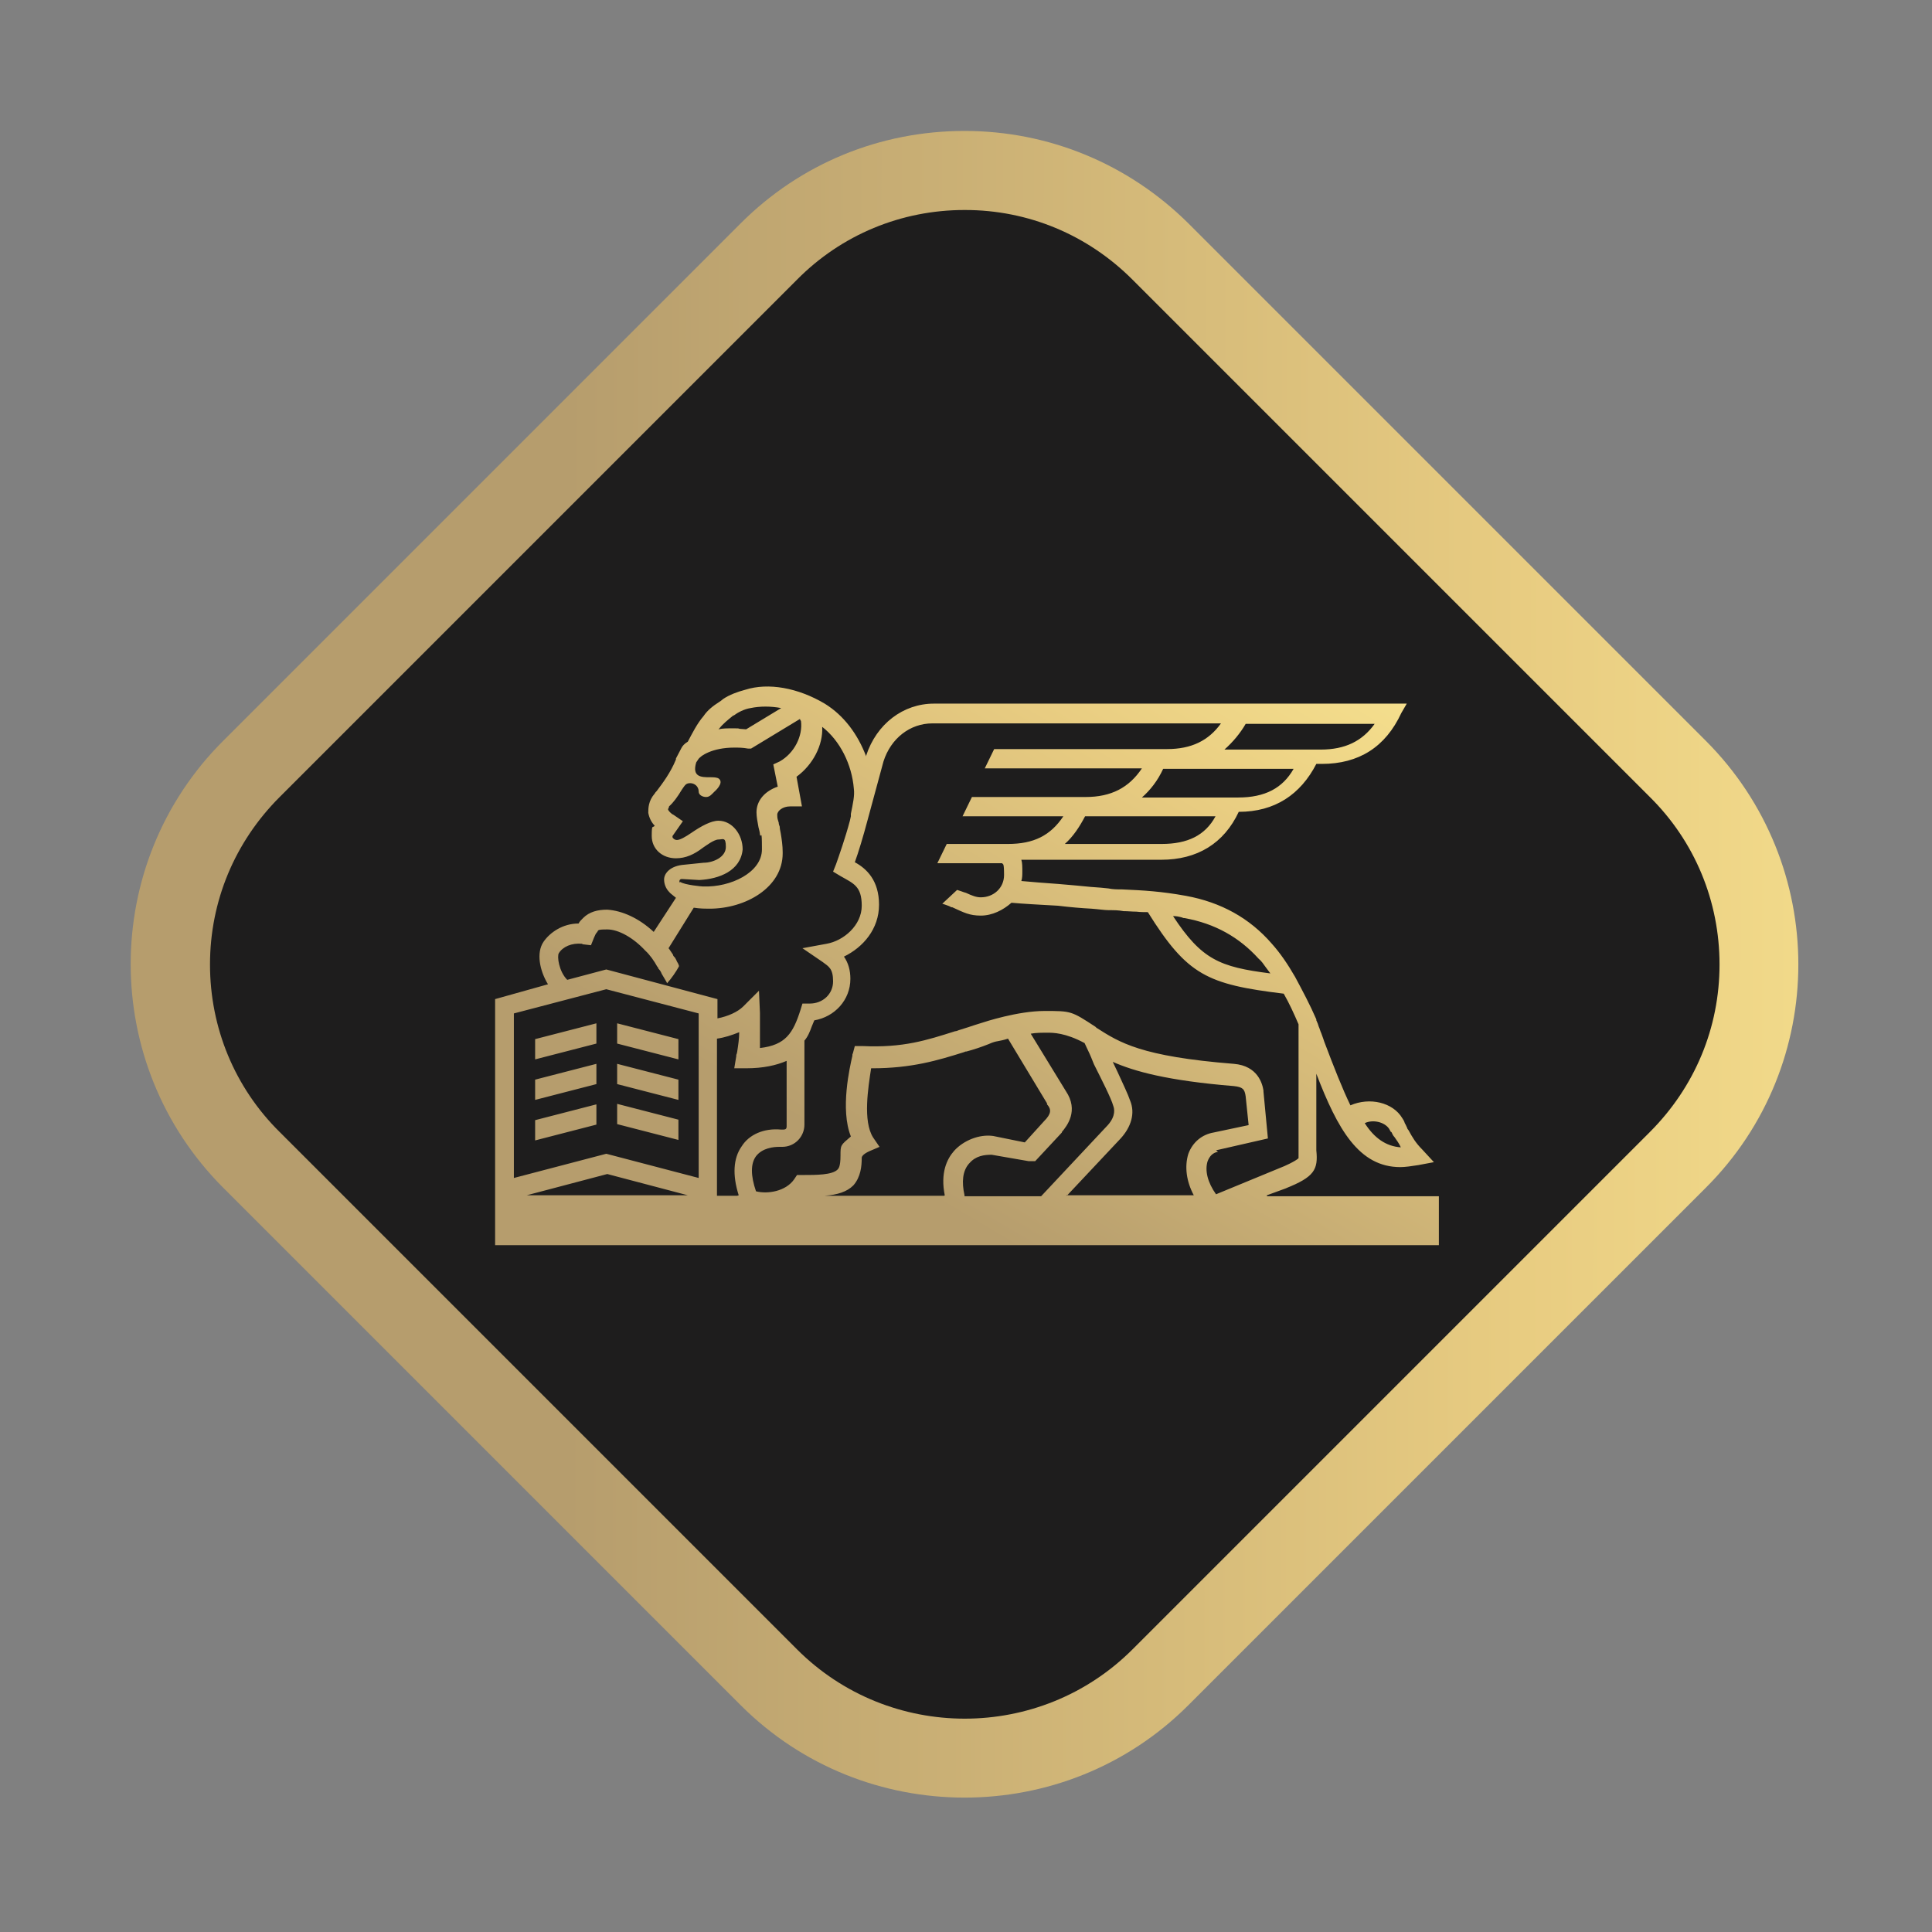<?xml version="1.0" encoding="UTF-8"?>
<svg xmlns="http://www.w3.org/2000/svg" version="1.1" xmlns:xlink="http://www.w3.org/1999/xlink" viewBox="0 0 391 391">
  <rect x="0" y="0" width="391" height="391" fill="#808080" stroke="none"/>
  <defs>
    <style>
      .cls-1 {
        fill: url(#linear-gradient-2);
        fill-rule: evenodd;
      }

      .cls-2 {
        fill: #1e1d1d;
      }

      .cls-3 {
        fill: url(#linear-gradient);
      }
    </style>
    <linearGradient id="linear-gradient" x1="233.6" y1="130.5" x2="575.2" y2="471.4" gradientTransform="translate(-287.7 122) rotate(45) scale(1 -1)" gradientUnits="userSpaceOnUse">
      <stop offset=".3" stop-color="#b69d6d"/>
      <stop offset=".7" stop-color="#e8cc81"/>
      <stop offset="1" stop-color="#ffee97"/>
    </linearGradient>
    <linearGradient id="linear-gradient-2" x1="150.1" y1="87.4" x2="272.9" y2="294.4" gradientTransform="translate(0 391.3) scale(1 -1)" gradientUnits="userSpaceOnUse">
      <stop offset=".3" stop-color="#b69d6d"/>
      <stop offset=".7" stop-color="#e8cc81"/>
      <stop offset="1" stop-color="#ffee97"/>
    </linearGradient>
  </defs>
  <!-- Generator: Adobe Illustrator 28.7.1, SVG Export Plug-In . SVG Version: 1.2.0 Build 142)  -->
  <g>
    <g id="Layer_1">
      <g>
        <g>
          <rect class="cls-2" x="65.2" y="65.2" width="260" height="260" rx="56" ry="56" transform="translate(-80.8 195.2) rotate(-45)"/>
          <path class="cls-3" d="M195.2,363.8c-16.4,0-32.8-6.2-45.3-18.7l-104.7-104.7c-25-25-25-65.6,0-90.5l104.7-104.7c12.1-12.1,28.2-18.7,45.3-18.7s33.2,6.7,45.3,18.7l104.7,104.7c25,25,25,65.6,0,90.5l-104.7,104.7c-12.5,12.5-28.9,18.7-45.3,18.7ZM195.2,42.5c-12.8,0-24.9,5-33.9,14.1l-104.7,104.7c-9.1,9.1-14.1,21.1-14.1,33.9s5,24.9,14.1,33.9l104.7,104.7c18.7,18.7,49.2,18.7,67.9,0l104.7-104.7c9.1-9.1,14.1-21.1,14.1-33.9s-5-24.9-14.1-33.9l-104.7-104.7c-9.1-9.1-21.1-14.1-33.9-14.1Z"/>
        </g>
        <path class="cls-1" d="M260.5,240.4l-4.1,1.5v.2h34.8v9.9H100.2v-49.8l10.7-3c-1.7-2.8-2.4-6.4-.9-8.6,1.3-1.9,3.9-3.7,7.1-3.7.2-.4.4-.6.9-1.1h0c1.3-1.3,3-1.7,4.9-1.7,3,.2,6.4,1.7,9.4,4.5l4.5-6.9-1.1-.9-.2-.2c-.4-.4-1.1-1.3-1.1-2.6s1.3-2.8,4.1-3l3.9-.4c1.9,0,4.5-1.1,4.5-3.2s-.6-1.5-1.5-1.5-2.6,1.3-3.2,1.7c-1.7,1.3-3.4,2.1-5.4,2.1-2.8,0-4.9-1.9-4.9-4.5s.2-1.5.6-2.1c-.6-.6-1.1-1.5-1.3-2.6,0-.9,0-2.4,1.3-3.9.1-.2.2-.3.4-.5,1.2-1.6,2.8-3.7,3.9-6.4v-.2l1.1-2.1c.2-.4.6-.9,1.3-1.3.9-1.7,1.9-3.7,3.2-5.2.8-1.2,2-2.1,3.1-2.8.3-.2.6-.4.8-.6,1.3-.9,3-1.5,4.5-1.9,4.7-1.5,10.7-.4,16.1,2.8,3.9,2.4,6.7,6.2,8.4,10.7v-.2c2.1-6.4,7.5-10.5,13.7-10.5h95.7l-1.1,1.9c-3.2,6.9-8.6,10.3-16.1,10.3h-1.1c-3.2,6.2-8.4,9.7-15.7,9.7-3,6.4-8.4,9.7-15.7,9.7h-28.3c.2.6.2,1.5.2,2.4h0c0,.6,0,1.3-.2,1.9,2.1.2,4.7.4,7.5.6,2.3.2,4.7.4,6.6.6,1.5.1,2.7.2,3.5.3.9.2,1.9.2,2.8.2,4.5.2,7.9.4,12.9,1.3,7.1,1.3,12.9,4.5,17.4,9.7,1.7,1.9,3.2,4.1,4.7,6.7,1.5,2.8,3,5.6,4.3,8.6v.2c.2.4.4.9.5,1.3.2.4.3.9.5,1.3l.4,1.1.2.6c2,5.3,3.7,9.6,5.3,12.9,3.9-1.7,8.6-.6,10.5,2.6.2.3.4.6.5,1,.2.3.3.6.5,1,0,.2.2.3.3.5.7,1.3,1.4,2.5,2.7,3.8l2.4,2.6-3.2.6c-1.3.2-2.6.4-3.6.4-8.4,0-12.7-7.7-17-18.9v15.5c.4,3.9-.4,5.4-6.2,7.7ZM281.5,229.1c-.1-.2-.3-.5-.4-.7-.9-1.3-3.2-1.9-4.9-1.1,1.9,3,4.3,4.7,7.3,4.9-.4-.9-.9-1.5-1.3-2.1-.3-.3-.4-.6-.6-1ZM254.7,194c-3.9-4.3-8.8-7.1-15-8.2-.1,0-.3,0-.4-.1-.7-.2-1.2-.3-1.9-.3,5.8,8.8,9.4,10.3,19.7,11.6-.3-.4-.6-.8-.9-1.2-.5-.7-.9-1.3-1.5-1.8ZM215.6,170.8h19.5c5.2,0,8.8-1.7,10.9-5.6h-26.4c-1.1,2.1-2.4,4.1-4.1,5.6ZM231.1,161.4h19.5c5.4,0,9-1.9,11.2-5.8h-26.4c-1.1,2.4-2.6,4.3-4.3,5.8ZM278.3,146.5h-26.2c-1.1,1.9-2.6,3.7-4.3,5.2h19.5c4.9,0,8.4-1.7,10.9-5.2ZM148.4,144.8c-1.1.9-2.1,1.7-2.8,2.6,0,0-.1.1-.2.2.8-.2,1.8-.2,3-.2s.9,0,1.3.1c.4,0,.9.1,1.3.1l7.1-4.3c-2.1-.4-4.3-.4-6.2,0-1.3.2-2.6.9-3.4,1.5h0ZM137.9,177.9c-.2,0-.4.2-.4.4s0,.4.2.2c.9.6,4.3.9,4.5.9h.2c5.4.2,11.8-2.8,11.8-7.5s-.2-2-.4-3c0-.5-.2-1-.3-1.5-.2-1.1-.4-2.1-.4-3,0-2.4,1.7-4.3,4.3-5.2l-.9-4.5,1.3-.6c3-1.7,4.7-5.2,4.3-8.2,0,0-.2-.2-.2-.4l-9.9,6h-.6c-1.1-.2-1.9-.2-2.8-.2-4.5,0-6.9,1.7-7.3,2.4l-.4.6c-.9,3,1.1,3,2.8,3,.7,0,1.4,0,1.8.3,1.1.9-.9,2.6-.9,2.6,0,0-.1.1-.2.2-.4.4-.8.9-1.5.9s-1.5-.4-1.5-1.1c0-1.1-.9-1.7-1.7-1.7s-1,.3-1.5,1c0,0-.1.2-.2.3-.9,1.5-1.7,2.6-2.6,3.4,0,.1,0,.2-.1.3,0,.1-.1.2-.1.3,0,.2.6.9,1.1,1.1l1.9,1.3-2.1,3v.2c0,.2.4.6.9.6.6,0,1.7-.6,3-1.5,1.9-1.3,3.9-2.4,5.4-2.4,2.8,0,4.9,2.8,4.9,5.8-.4,4.3-4.7,6-8.8,6.2l-3.4-.2ZM117.8,191c-2.1-.2-3.9.6-4.7,1.9-.4.6,0,3.7,1.7,5.4l7.9-2.1,22.5,6v3.9c2.1-.4,4.1-1.3,5.2-2.4l3.2-3.2.2,4.5v7.1c5.2-.6,6.7-3,8.2-7.7l.4-1.3h1.5c2.6,0,4.7-1.9,4.7-4.5s-.9-3-2.1-3.9l-4.1-2.8,4.9-.9c3.4-.6,7.1-3.7,7.1-7.7s-1.7-4.5-4.3-6l-1.5-.9.6-1.5c.6-1.7,1.9-5.4,2.8-8.8l.2-.9c0-.2,0-.3,0-.5.4-2,.8-3.7.6-5.1-.4-4.9-2.8-9.7-6.4-12.5.2,3.7-1.9,7.7-5.2,10.1l1.1,6h-2.4c-1.5,0-2.6.9-2.6,1.7s.1.9.3,1.6c0,.3.1.5.2.8,0,.4.1.8.2,1.3.2,1.2.4,2.5.4,3.9v.2c0,6.9-7.5,11.2-14.8,11.2h-.2c-.6,0-1.7,0-3-.2l-5.1,8.2c.2.2.6.9.9,1.3,0,.2.2.4.2.4l.2.2c.1.2.3.5.4.8.2.3.3.5.4.8v.2c-.6,1.1-1.5,2.4-2.4,3.4,0-.1-.3-.6-.6-1.1-.3-.5-.6-1-.6-1.1,0,0-.2-.4-.4-.6-.1-.1-.2-.2-.2-.3,0-.1-.1-.2-.2-.3-.6-1.1-1.5-2.4-2.4-3.2-2.4-2.6-5.4-4.3-7.7-4.3s-1.7.2-2.1.6c-.2.2-.4.6-.6,1.1l-.6,1.5-1.7-.2ZM139.2,241.9l-16.3-4.3-16.3,4.3h32.6ZM122.7,233.5l18.7,4.9v-33.3l-18.7-4.9-18.7,4.9v33.3l18.7-4.9ZM149.5,241.9c-1.3-4.1-1.1-7.5.6-9.9,1.5-2.4,4.5-3.7,7.9-3.4h.6c.4,0,.6-.2.6-.6v-13.3c-2.1.9-4.7,1.5-8.2,1.5h-2.4l.4-2.4c0-.2,0-.4.1-.5,0-.2.1-.3.1-.5.2-1.3.4-2.6.4-3.9-1.5.6-3,1.1-4.5,1.3v31.8h4.1ZM191.2,241.9c-.9-4.5.4-7.3,1.9-9,1.9-2.1,5.1-3.4,7.9-3l6.4,1.3,3.9-4.3c1.5-1.5,1.5-2.4.6-3.4v-.2l-7.9-13.1c-.9.3-1.5.4-2,.5-.6.1-1,.2-1.9.6-1.5.6-3,1.1-4.5,1.5-.1,0-.3,0-.4.1-5.4,1.7-10.7,3.3-18.7,3.3h-.2c-.6,3.9-1.7,10.7.4,14l1.3,1.9-2.1.9c-1.3.6-1.5,1.1-1.5,1.3,0,1.7-.2,3.9-1.7,5.6-1.3,1.3-3.2,1.9-5.8,2.1h24.2ZM196.1,235.5c-1.3,1.5-1.5,3.7-.9,6.4v.2h15.5l13.5-14.4c1.7-1.9,1.3-3.4,1.1-3.9-.4-1.5-2.4-5.4-3.9-8.4-.4-1-.8-2-1.2-2.8-.3-.6-.5-1.1-.7-1.5-3.9-2.1-6.4-2.1-7.5-2.1s-2.4,0-3.4.2l7.1,11.6c2.7,4,.2,7.1-.8,8.3,0,0,0,0,0,.1l-5.4,5.8h-1.3l-7.5-1.3c-1.5,0-3.2.2-4.5,1.7ZM215.8,241.9h25.8c-1.5-2.8-1.9-5.8-1.1-8.4.9-2.4,2.8-3.9,5.1-4.3l7.1-1.5-.6-5.8c-.2-1.5-.6-1.9-2.4-2.1-13.5-1.1-20.2-3-24.5-4.9.3.7.7,1.4,1,2.1,1.1,2.4,2.1,4.5,2.5,5.7,1.1,2.6.2,5.4-1.9,7.7l-10.9,11.6ZM246.5,233.1c-1.1.2-1.7.9-2.1,1.9-.6,1.9,0,4.3,1.7,6.7l13.1-5.4c.6-.2,3-1.3,3.6-1.9v-27.1c-.9-2.1-1.9-4.3-3-6.2-15.5-1.9-19.5-3.7-27.5-16.5-.7,0-1.5,0-2.3-.1-.9,0-1.7-.1-2.6-.1-1.1-.2-1.9-.2-3-.2-.9,0-2.1-.2-3.5-.3-2-.1-4.3-.3-6.8-.6h0c-3.6-.2-7.3-.4-9.4-.6-1.7,1.5-3.9,2.6-6.2,2.6s-3.4-.6-5.8-1.7h-.2c-.3-.2-.6-.3-.9-.4-.3-.1-.5-.2-.9-.3l3-2.8c.3.1.6.2.9.3.3.1.5.2.9.3,1.3.6,2.1.9,3,.9,2.6,0,4.7-1.9,4.7-4.5s-.2-2.1-.4-2.4h-13.1l1.9-3.9h12.4c5.2,0,8.6-1.7,11.2-5.6h-20.4l1.9-3.9h23c5.2,0,8.8-1.9,11.4-5.8h-31.8l1.9-3.9h35c4.9,0,8.4-1.7,10.9-5.2h-58.4c-4.5,0-8.4,3-9.9,7.7l-3.2,11.8c-.9,3.4-1.9,6.7-2.6,8.6h0c2.4,1.3,4.9,3.7,4.9,8.6s-3.2,8.6-7.1,10.5c.9,1.3,1.3,2.8,1.3,4.5,0,4.3-3.2,7.7-7.3,8.4-.2.4-.3.8-.5,1.2-.4,1.1-.8,2.1-1.5,2.9v17c0,2.4-1.9,4.5-4.5,4.5h-.6c-1.1,0-3.4.2-4.7,1.9-1.1,1.5-1.1,3.9,0,7.1,2.4.6,6,0,7.7-2.4l.6-.9h1.1c2.8,0,6,0,7.1-1.1.2-.2.6-.6.6-2.8s0-2.1,2.1-3.9c-2.2-5.5-.2-14.1.3-16.3,0-.2,0-.4.1-.5l.4-1.5h1.5c8.3.4,13.1-1.2,18.8-3,.2,0,.5-.1.7-.2.6-.2,1.3-.4,1.9-.6.9-.3,1.8-.6,2.8-.9.6-.2,7.3-2.4,12.7-2.4s5.4,0,10.3,3.2l.2.2h0c4.7,3,9,5.8,27.8,7.3,4.9.4,5.8,4.1,6,5.4v.2l.9,9.5-10.5,2.4ZM137.3,214.4l-12.4-3.2v-4.1l12.4,3.2v4.1ZM108.3,210.3l12.4-3.2v4.1l-12.4,3.2v-4.1ZM108.3,218.5l12.4-3.2v4.1l-12.4,3.2v-4.1ZM137.3,222.6l-12.4-3.2v-4.1l12.4,3.2v4.1ZM137.3,230.7l-12.4-3.2v-4.1l12.4,3.2v4.1ZM108.3,226.7l12.4-3.2v4.1l-12.4,3.2v-4.1Z"/>
      </g>
    </g>
  </g>
</svg>